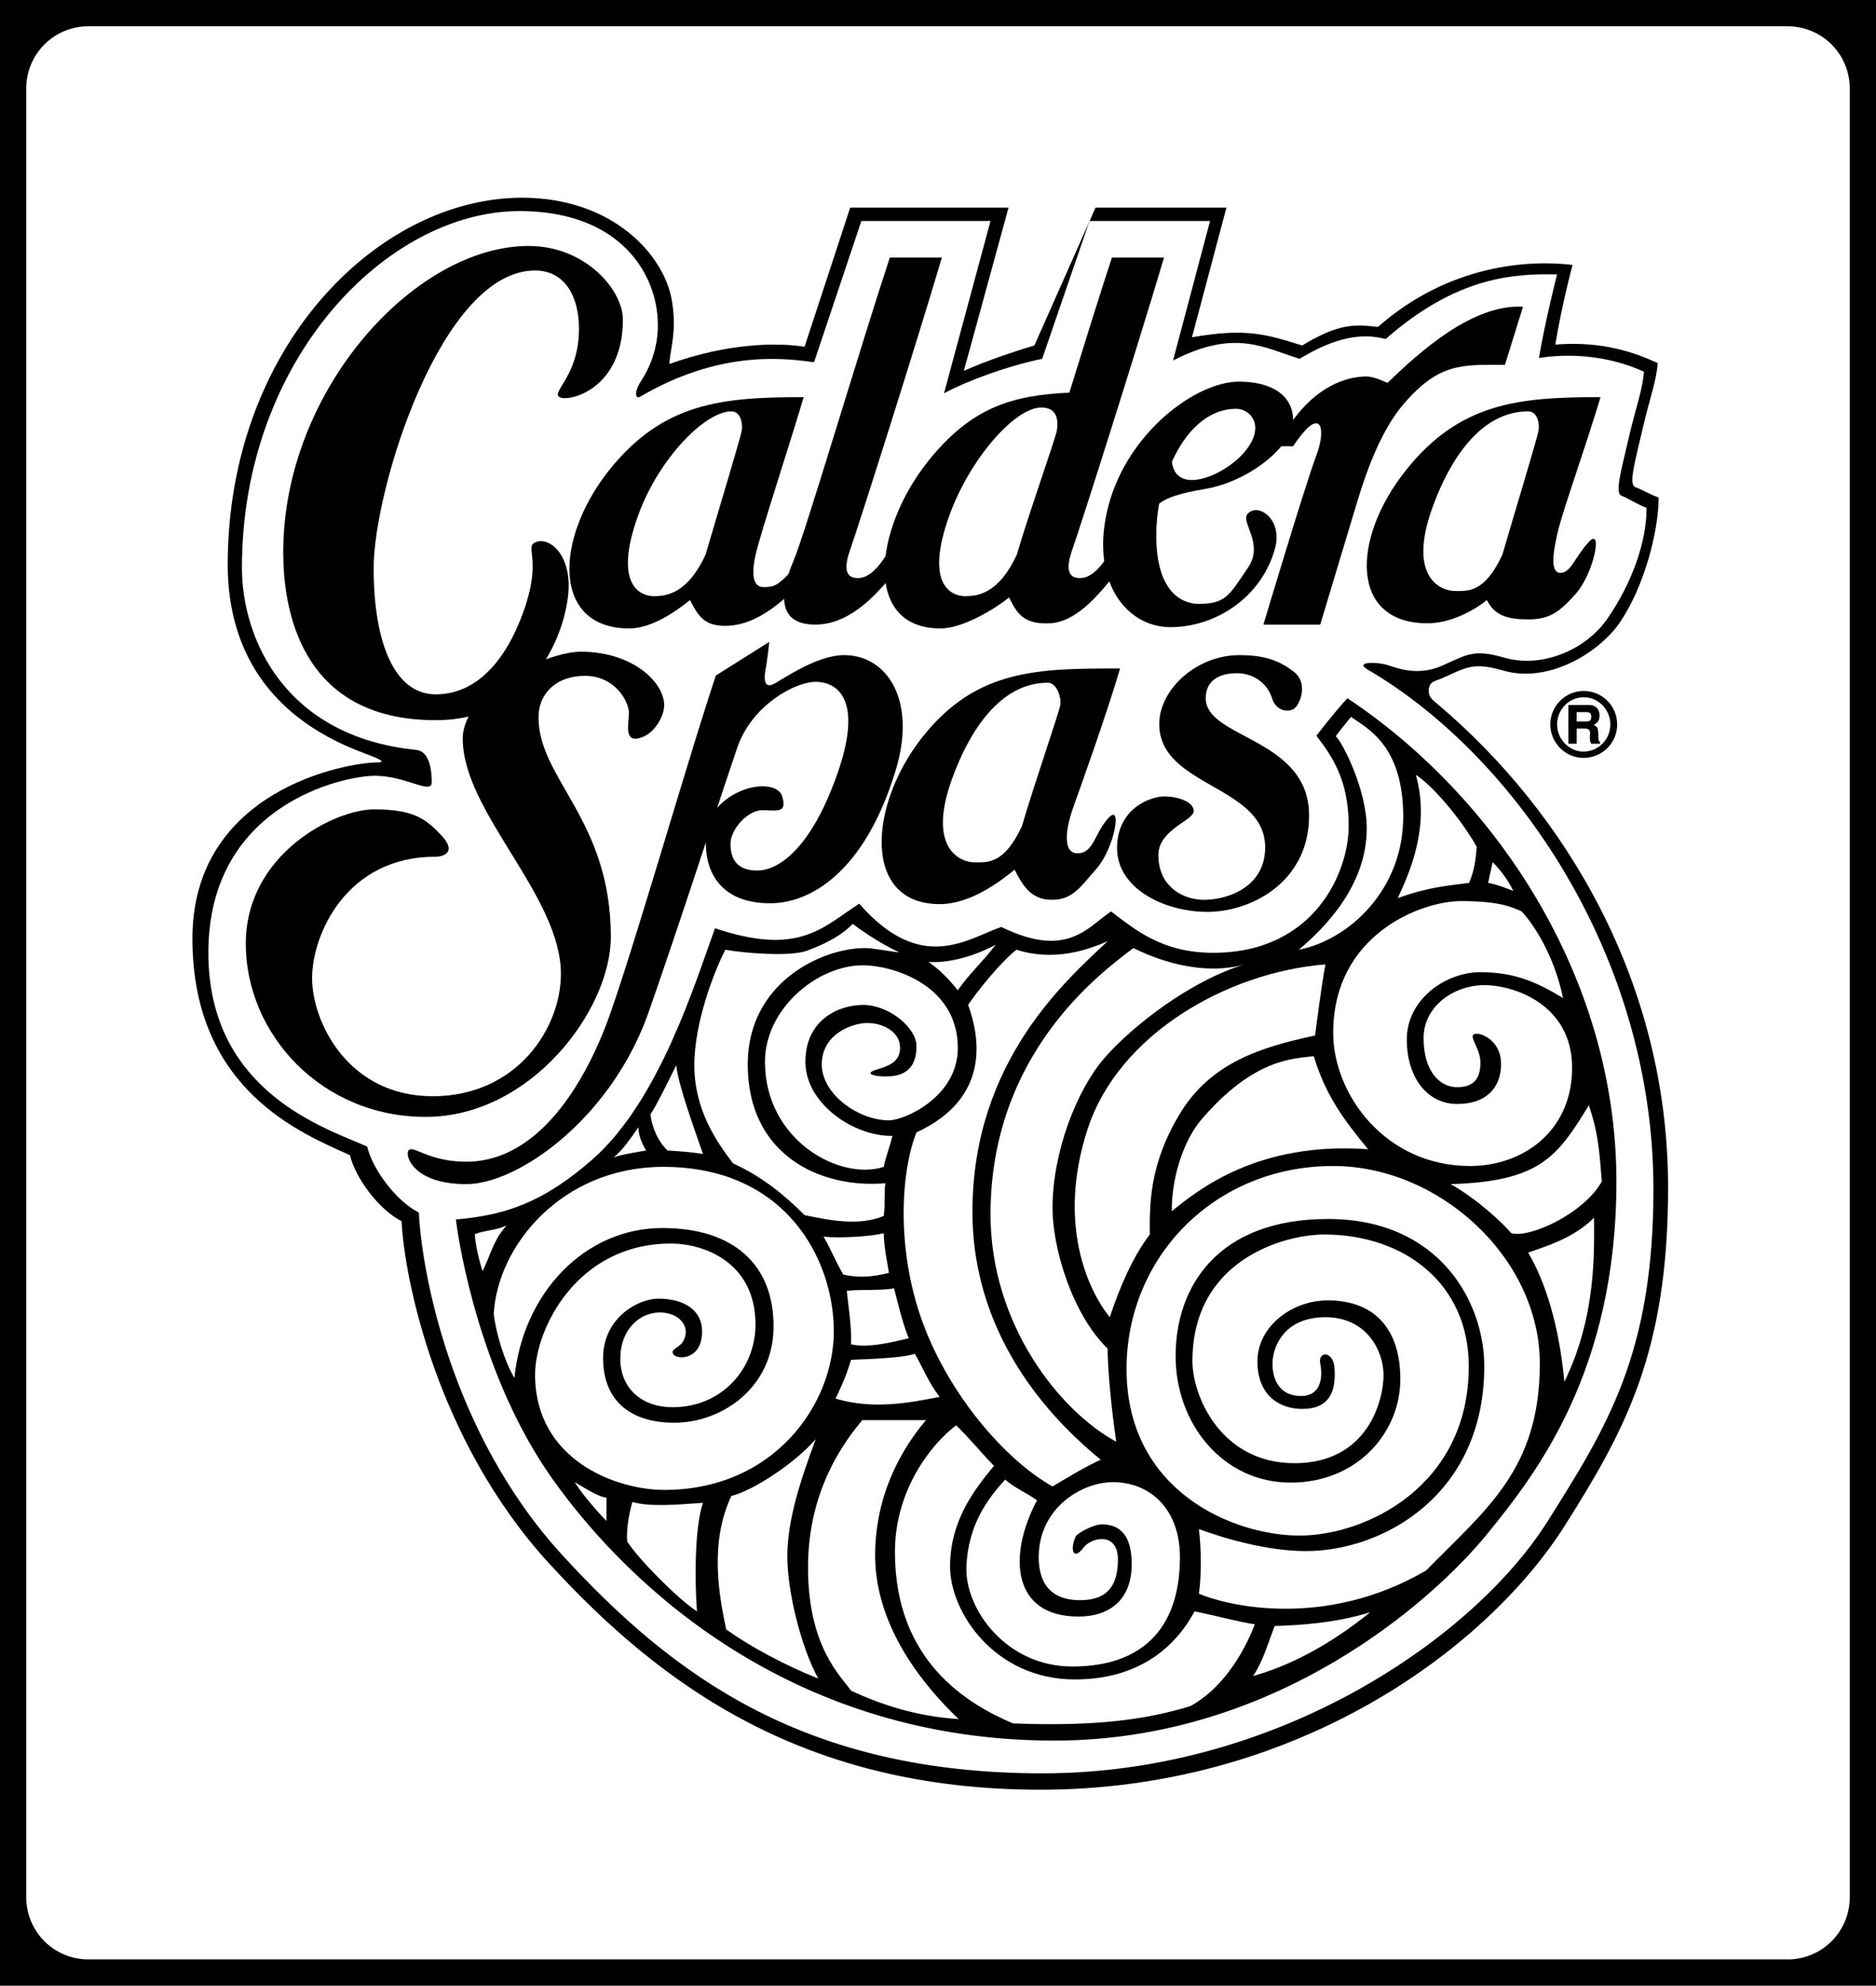 <svg xmlns="http://www.w3.org/2000/svg" xmlns:xlink="http://www.w3.org/1999/xlink" width="261.469" height="276.594"><defs><path id="a" d="M3.5-3.813h1.11c.515 0 .75.188.75.594V-3c-.016.11-.016.234-.016.313 0 .562.031.703.187.984h1.235v-.25c-.172-.11-.235-.188-.235-.422-.031-1.563-.062-1.64-.672-1.938.579-.28.829-.687.829-1.312 0-.922-.547-1.469-1.47-1.469H2.345v5.39H3.5Zm0-.984v-1.312h1.25c.594 0 .781.156.781.656s-.187.656-.781.656zm.984-4.25A4.668 4.668 0 0 0-.172-4.39c0 2.547 2.094 4.657 4.61 4.657 2.625 0 4.703-2.063 4.703-4.657a4.648 4.648 0 0 0-4.657-4.656zm0 .875c2.047 0 3.704 1.703 3.704 3.781 0 2.11-1.657 3.782-3.75 3.782C2.452-.61.78-2.33.78-4.391c0-2.078 1.656-3.78 3.703-3.78zm0 0"/></defs><path d="M0 0v276.594h261.469V0H0"/><path fill="#fff" d="M249.168 272.93a8.639 8.639 0 0 0 8.64-8.64V12.304a8.639 8.639 0 0 0-8.64-8.64H12.301a8.639 8.639 0 0 0-8.64 8.64v251.984a8.639 8.639 0 0 0 8.64 8.64h236.867"/><path d="M93.656 41.941c-1.043-6.468-8.324-14.398-20.879-14.398-20.12 0-41.039 20.816-41.039 51.117 0 9.899 4.082 20.758 19.078 26.277 1.7.625 3.243 1.262 1.801 1.262-4.32 0-25.797 3.84-25.797 24.54 0 21.269 15.5 27.222 21.957 30.175.72 3.063 3.961 7.563 7.2 9.184.359 7.918 4.859 30.535 20.52 47.636 15.66 17.098 35.577 31.559 68.515 31.559 35.457 0 62.152-19.426 73.199-36.961 8.281-13.137 14.281-23.984 14.281-46.918 0-28.71-14.46-52.418-32.137-67.344-.41-.343-1.335-.91-1.222-2.011.117-1.2.953-1.18 1.797-1.559 3.601-1.621 4.441-2.281 8.64-1.082 6.336 1.812 13.368-2.57 16.2-6.719 3.359-4.922 5.402-12.597 5.402-17.398-1.32-.48-2.313-1.094-3.242-1.442-.961-.359-.121-3.238.96-7.918 1.079-4.68 1.919-6.601 2.16-9.359-3.12-1.441-7.679-3.121-14.28-2.582.96-5.766 2.402-11.098 2.402-11.098-6-.722-17.16-.12-27.121 8.637-3.238-.36-5.399-.539-10.559 2.582-5.039-1.559-7.8-2.46-15.36-1.14 2.4-9.032 4.802-18.06 4.802-18.06h-18.247l-8.519 19.2c-3.234.961-7.195 2.34-9.832 3.54l6.23-22.74h-22.07l-6.36 19.38c-3.855-.617-10.745-.504-18.84 2.398.122-2.277 1.063-4.406.36-8.758"/><path fill="#fff" d="M91.496 42.902c-1.043-6.468-6.527-13.5-19.078-13.5-18.5 0-38.7 20.68-38.7 49.676 0 9.902 6.012 23.55 24.298 25.379 1.8.18 2.16 2.7 2.16 4.5 0 1.8-3.598-.898-7.918-.898s-23.219 3.96-23.219 24.66c0 19.617 16.8 24.554 22.137 26.996.722 3.062 3.96 7.562 7.203 9.18.36 7.921 4.32 30.601 19.976 47.699 15.66 17.097 34.02 30.418 66.957 30.418 32.942 0 60.227-18.985 70.38-35.098 8.277-13.14 14.757-23.324 14.757-46.258 0-32.617-19.437-60.476-39.777-72.355-2.027-1.188 1.262-1.082 2.52-.723 1.261.36 4.261 1.742 7.859.121 3.601-1.62 4.441-2.281 8.64-1.082 5.239 1.5 11.38-1.094 14.399-5.52 3.36-4.917 5.402-10.558 5.402-15.359-1.32-.476-2.554-1.332-3.48-1.68-.961-.359-.121-3.238.957-7.917 1.082-4.68 1.922-6.602 2.16-9.36-3.117-1.441-8.277-2.879-14.637-1.922.84-5.039 2.52-11.636 2.52-11.636-5.88-.121-13.922.238-23.88 9-3.241-.84-6.839-.364-12 2.757-5.038-1.558-9-4.199-17.64.239 2.04-7.68 5.16-19.438 5.16-19.438h-16.8l-6.598 19.2c-4.68.96-10.32 3-13.68 4.8l6.48-24h-18l-6.597 19.68c-4.922-.719-13.562-1.441-24.242 4.8-.664.387-.875-.624.12-2.16 1.56-2.402 2.864-5.851 2.161-10.199"/><path d="M74.578 37.68c4.137 0 6.117 3.601 6.117 8.101 0 6.66-3.957 8.82-2.699 9.54 1.262.718 8.82-1.083 8.82-10.801 0-4.137-5.218-10.258-13.14-10.258-15.88 0-34.2 20.14-34.2 42.656 0 7.562 2.16 23.398 21.243 23.398 14.52 0 18.539-13.675 18.539-18.718 0-5.04-3.242-7.02-4.86-5.938-1.082.719 1.079 2.52-1.441 9.54-2.52 7.019-6.66 11.519-12.238 11.519-5.582 0-8.64-6.84-8.64-17.64 0-10.798 9.358-41.4 22.5-41.4"/><path d="M109.316 83.398c-2.699 2.34-5.402 3.782-8.28 3.782-2.88 0-3.782-1.442-4.86-3.602-1.98 1.621-5.399 3.961-8.461 3.961-10.797 0-10.438-12.418-2.88-21.96 7.56-9.54 15.84-10.259 27.18-10.259-1.98 6.66-5.94 18.72-6.66 21.778-.718 3.062-.359 4.68 1.079 4.68 1.441 0 1.98-.18 3.96-2.34zm-7.382-26.097c-3.688 0-10.13 6.617-12.957 14.398-3.602 9.899.359 11.34 2.16 11.34 1.8 0 4.68-.36 7.199-5.762 1.621-5.578 4.86-16.199 5.039-17.277.18-1.082-.18-2.7-1.441-2.7m117.714 25.38c-2.351 2.687-3.777 3.597-6.656 3.597-2.879 0-4.68-.539-5.762-2.699-1.98 1.621-5.218 3.242-8.277 3.242-10.8 0-10.621-11.699-3.062-21.242 7.562-9.539 15.84-10.258 27.18-10.258-1.981 6.66-5.22 15.66-5.942 18.72-.719 3.058-1.078 5.76.363 5.76 1.438 0 1.977-2.16 3.957-4.32 1.98-2.16.723 4.32-1.8 7.2zm-6.656-25.38c-6.672 0-10.949 6.802-13.32 13.321-3.598 9.899 1.258 11.7 3.058 11.7 1.801 0 4.141.359 6.66-5.044 1.622-5.578 4.86-16.199 5.04-17.277.183-1.082-.18-2.7-1.438-2.7m-60.179 63.72c-2.352 2.687-3.36 4.316-6.239 4.316s-4.082-2.04-5.16-4.2c-1.98 1.622-6.121 4.801-10.441 4.801-10.797 0-9.957-13.738-2.399-23.28 7.559-9.54 16.2-9.54 27.54-9.54-1.981 6.66-5.34 16.02-6.54 19.38-1.172 3.28-1.386 6.362.598 6.362 2.281 0 2.34-2.761 4.32-4.922 1.98-2.16.84 4.2-1.68 7.083zm-6.778-25.922c-6.672 0-10.95 6.8-13.32 13.32-3.602 9.898 1.258 11.7 3.058 11.7 1.801 0 4.141.359 6.66-5.04 1.622-5.582 5.16-15.777 5.34-16.86.18-1.077-.48-3.12-1.738-3.12"/><path d="M113.637 87c-5.762 0-4.68-5.043-3.063-8.82 1.621-3.782 8.942-28.618 13.442-42.297h7.257c-3.96 13.316-11.586 37.293-12.777 40.676-1.082 3.058-.363 3.96 1.078 3.96 1.442 0 2.88-1.261 4.5-4.14l.54 3.422c-2.88 3.597-6.481 7.199-10.977 7.199"/><path d="M150.535 80.52c-1.441 0-2.16-.903-1.082-3.961 1.195-3.383 8.82-27.36 12.781-40.676h-7.261c-1.723 5.238-3.86 12.11-5.93 18.812-7.887.352-13.703 1.996-19.75 9.625-7.559 9.54-8.996 23.22 1.8 23.22 3.063 0 7.563-2.7 9.54-4.321 1.082 2.16 1.972 3.781 5.683 3.601 3.707-.18 6.754-3.89 9.258-7.02l-.539-3.421c-1.62 2.879-3.062 4.14-4.5 4.14zm-16.02 2.52c-1.8 0-5.761-1.442-2.16-11.34 2.829-7.782 9.09-14.938 12.778-14.938 1.746 0 2.515 1.117 2.16 3.238-.18 1.078-3.957 11.7-5.578 17.277-2.52 5.403-5.403 5.762-7.2 5.762"/><path d="M173.934 71.52c-1.172 1.171 2.34 4.14 0 7.558-2.563 3.746-3.032 5.04-6.84 5.04-2.34 0-5.942-1.618-5.942-9.54 0-1.43.137-2.922.399-4.406.976-.828 2.812-1.45 6.441-2.07 6.301-1.082 12.238-6.122 12.238-9.543 0-3.418-2.878-5.399-7.558-5.399-5.942 0-15.477 7.02-18.18 17.281-2.699 10.258 2.34 16.918 8.64 16.918 6.302 0 12.72-4.156 14.579-10.98 1.082-3.961-2.246-6.39-3.777-4.86zm-1.621-14.579c1.98 0 4.32 2.52.898 6.297-2.797 3.094-9.34 5.793-9.875 1.074 1.894-4.199 4.965-7.37 8.976-7.37"/><path d="m212.27 42.723-2.52 8.097c-5.938 0-9.18-.36-14.219 5.578-3.32 3.914-5.36 10.13-6.48 13.864C187.434 75.66 184.01 87 184.01 87h-7.917s5.758-19.262 7.379-23.582c.988-2.633.953-5.063-.54-4.316-1.081.539-2.703 3.058-2.703 3.058h-2.156c3.192-6.68 8.063-9.719 12.418-9.719 1.082 0 2.88.899 2.88.899 4.679-4.5 11.878-10.98 18.898-10.617M80.937 90.777c-4.68 0-16.44 5.403-16.44 12.121 0 10.2 13.679 21.84 13.679 32.758 0 7.563-6.121 17.04-17.88 17.04-11.757 0-16.796-10.321-16.796-16.438 0-6.121 4.797-16.922 17.156-16.922 1.32 0 3-.719.84-3-2.16-2.277-3.84-3.598-9.36-3.598-5.519 0-17.878 6.239-17.878 18.719s10.441 24.117 25.078 24.117c14.64 0 25.8-14.879 25.8-25.078 0-16.316-10.081-21.957-10.081-30.598 0-3.12 2.28-5.757 6.48-5.757 4.203 0 6.121 3.597 6.121 5.16 0 1.558-.84 4.437 1.922 3.355 1.738-.68 2.996-2.937 2.996-4.437 0-3.121-4.316-7.442-11.637-7.442"/><path d="M117.656 91.258c-3.722 0-8.16 3.12-9.722 3.96-1.559.84-1.438-.84-1.2-2.16.243-1.32.48-3.644.48-3.644l-7.44 4.68c-3.958 11.804-12.356 41.203-15.477 49.125-3.121 7.918-9.36 18.597-19.32 18.597-5.278 0-7.438-2.402-8.04-1.558-.53.742.72 4.68 8.04 4.68 7.32 0 20.28-9.243 25.441-24 2.824-8.086 5.652-16.602 7.965-23.618-.074 3.774 1.777 8.496 8.953 8.496 5.879 0 13.32-4.68 17.52-18.597 2.917-9.68-1.2-15.961-7.2-15.961zm-.96 16.558c-3.72 10.563-8.282 13.442-11.16 13.442-2.88 0-3.72-1.68-3.72-3.719 0-2.043 2.399-4.68 4.438-4.68 2.043 0 3.48.477 2.762-1.922-.676-2.257-6.024-1.859-9.055 1.59a732.676 732.676 0 0 1 2.812-8.43c2.043-5.878 8.043-9.117 10.922-9.117 2.88 0 6.72 2.278 3 12.836m56.035-16.558c-6 0-11.156 4.8-11.156 9.601 0 8.758 14.758 8.52 14.758 17.16 0 5.637-5.36 7.317-8.52 7.317-2.878 0-6.359-1.797-6.359-6.238 0-3.547 4.922-4.801 4.922-6.121 0-1.32-2.281-2.04-4.082-2.04-1.8 0-6.598 1.56-6.598 7.2 0 5.64 6.598 8.879 12.598 8.879 6 0 14.16-4.079 14.16-13.438 0-10.8-14.402-10.68-14.402-16.32 0-2.399 1.8-3.48 4.32-3.48 2.52 0 4.32 1.562 4.922 3.48.598 1.922 2.52 2.043 3.238 1.32.723-.719 1.801-3.48-.238-5.039-2.04-1.559-4.082-2.281-7.563-2.281"/><path d="M99.656 129.297c-2.761 7.558-7.75 23.992-17.039 32.16-6.96 6.117-12.324 7.836-19.078 8.398.477 3.961 3.547 22.184 13.438 36.118 11.296 15.922 34.32 36.48 69.957 36.48 30.859 0 52.738-19.441 60.359-28.8 6.836-8.4 17.996-22.676 17.996-49.079 0-28.668-17.059-53.746-37.496-67.316-1.98 2.16-4.32 5.222-4.32 5.222 2.34 3.06 4.5 6.297 4.5 12.598 0 6.297-4.68 17.64-18.899 17.64-7.148 0-10.914-3.28-14.222-5.761-3.239 2.16-6.118 6.66-15.297 2.16-4.68 1.621-11.16 6.66-19.801-3.242-5.04 3.242-8.34 7.383-20.098 3.422"/><path fill="#fff" d="M66.176 171.895c.12 2.28 1.082 5.16 1.082 5.16 1.078-2.16 1.558-4.438 3.36-6.36-1.56.72-2.763.602-4.442 1.2m2.64 11.16c.48-9.438 9.422-20.52 23.641-20.52 17.04 0 23.758 12.84 23.758 22.918 0 10.082-8.281 22.082-23.64 22.082-6.598 0-17.997-4.082-17.997-16.082 0-6.238 5.758-18.238 18.957-18.238 4.442 0 11.762 2.52 11.762 11.281 0 6.16-4.703 11.52-11.524 11.52-4.617 0-7.316-2.903-7.316-6.723 0-4.2 2.758-6.477 5.52-6.477 2.761 0 4.503 2.121 3.117 4.2-.477.718-1.797.96-1.2 1.68.602.718 3.961.718 3.961-3.243 0-2.937-2.46-4.558-6.117-4.558-2.761 0-7.683 2.64-7.683 8.28 0 5.641 3.48 9 9.96 9 6.481 0 13.801-4.8 13.801-13.44 0-8.641-5.64-13.68-15.48-13.68-10.895 0-19.465 9.12-20.637 20.879-1.32-2.16-2.523-6-2.883-8.88m11.282 23.399c.882 1.414 2.816 3.781 4.437 5.402v-3.242c-1.078-.12-2.398-.96-4.437-2.16m7.32 8.281c1.559 2.399 6.836 7.801 9.719 9.72-.364-5.04-.242-12 .84-15.122-3.36.242-7.442.602-9.84-.117-.602 2.16-.84 4.078-.719 5.52m14.516-6.36c3-.723 8.882-4.563 11.761-7.922-2.039 5.52-3.96 11.16-3.96 16.32s2.038 12.961 4.32 17.04c-4.559-1.801-9.48-4.442-12.84-6.84-.961-4.559-2.399-12 .719-18.598"/><path fill="#fff" d="M118.613 235.492c4.082 1.922 9.121 3.602 15 3.961-4.68-4.441-11.64-12.719-11.64-22.8 0-10.079 5.28-16.68 7.082-18.837h-8.88c-2.16 2.637-7.558 9.36-7.558 20.516 0 11.16 4.68 15.242 5.996 17.16m-29.636-78.476c-.84 1.199-2.282 3.359-3.48 4.199 1.44-.48 3.241-.719 4.558-.957-.598-.961-1.078-2.16-1.078-3.242m5.277-8.641c-1.078 2.16-2.758 5.64-3.598 6.84.239 2.043 1.2 3.96 2.399 5.043 2.039.117 3.36.238 4.922.476-1.204-3.476-3.48-9.718-3.723-12.359m26.281-16.316c-5.973 0-16.32 4.77-16.32 16.199 0 12.59 10.058 17.347 19.2 16.558-.24 1.079 0 2.88-.24 4.559-3.48 1.441-7.562.602-11.038-.117-2.883-2.883-6-5.403-9.961-7.203-2.281-3-5.403-7.438-5.403-13.68 0-6.238 3-13.559 4.32-16.078 2.762.48 9.063.996 11.403.121 2.879-1.082 4.8-2.16 6.36-3.723.597.48 3.597 2.64 6.48 3.961-2.16-.238-3.602-.597-4.8-.597m8.878 1.918c2.383 1.703 3.649 3.476 4.082 3.96 1.559-2.28 3.598-4.082 5.277-6.359-3 1.68-6.84 2.64-9.359 2.399"/><path fill="#fff" d="M124.375 158.215c-.242 1.2-.96 3-1.2 4.32-6.16 1.992-16.558-3.73-16.558-14.637 0-7.32 7.2-13.441 13.68-13.441 3.957 0 13.2 2.64 13.2 11.52 0 6.828-7.454 10.078-9.602 10.078-4.2 0-9.36-3.598-9.36-7.797 0-4.2 4.2-5.762 6.36-5.762s4.558 1.2 4.558 3.48c0 2.282-2.277 2.641-3.598 3.122-1.32.48.118.84 1.32.84 1.2 0 4.56.117 4.56-4.2 0-2.64-3.9-5.761-7.438-5.761-3.363 0-8.043 2.039-8.043 7.921 0 5.88 6.84 10.438 12.121 10.317"/><path fill="#fff" d="M154.375 131.098c-6.363 2.879-10.68 1.8-12.719 1.199-2.16 1.68-5.64 6-6.722 7.68 1.441 3.96 3.48 12.84-7.2 17.757-2.16 5.403-2.879 16.203.84 26.403 3.719 10.195 11.52 19.195 18.121 22.918 1.797-1.082 4.797-2.88 6.72-3.723-5.403-4.437-17.88-15.957-17.88-34.555 0-21.164 13.438-32.52 18.84-37.68m-31.199 40.68c0 1.797.48 3.957.719 5.516-2.282.602-4.32.723-6.36.242-1.078-1.8-1.922-3.96-2.762-5.277 2.16.238 6.48 0 8.403-.48m-5.16 8.038c.238 2.16.718 5.278.597 7.438 2.64.601 6.36-.48 8.043-.84-.844-2.039-1.668-5.46-2.043-6.96-1.918.362-5.277.12-6.597.362m.597 9.598c2.64-.121 7.082-.238 8.883-.84.84 1.32 1.918 4.082 3.477 6-4.317.84-9.239 1.801-14.516.242.84-1.8 1.438-3 2.156-5.402m14.641 9.121c1.441 1.32 3.84 4.2 5.281 5.64-2.762 3.36-6.12 7.68-6.12 14.04 0 6.36 6.241 15.719 17.397 15.719 11.16 0 15.36-7.082 16.68-9.48 3 .6 6 1.44 8.399 1.8-.957 2.52-3.72 8.52-8.996 11.398-5.883 1.801-12.961 2.88-24.723 2.403-6.477-2.762-16.438-8.762-16.438-23.88 0-8.64 5.04-15 8.52-17.64"/><path fill="#fff" d="M140.094 206.094c-2.399 2.64-5.16 6.238-5.399 12.12-.242 5.88 5.52 13.919 14.758 13.919 9.242 0 15-4.801 15-15.238 0-6.602-4.058-10.442-9.36-10.442-4.32 0-10.32 3.602-10.32 10.442 0 5.398 3.66 6 5.762 6 3.477 0 5.277-1.684 5.277-5.641 0-3.961-3.718-3.121-4.8-1.68-1.438 1.918-1.918.239-1.078-1.558.21-.453 2.472-1.684 3.601-1.684 1.68 0 4.2.602 4.2 5.523 0 4.918-3 7.32-7.442 7.32-9.102 0-9.938-8.3-5.758-16.202-1.562-1.078-3.242-1.797-4.441-2.88m37.558 20.399c-.96 2.52-1.68 5.04-3 6.961 5.16-1.441 10.68-4.32 16.32-8.879-5.038 1.559-9.96 1.801-13.32 1.918m-19.679-94.433c-4.739 3.554-19.918 14.843-19.918 37.078 0 15.426 9.718 27.476 17.52 31.68-.723-4.922-1.2-10.32-1.2-12.962-5.043-4.921-7.68-14.16-7.68-19.558 0-7.922 3.43-16.524 7.2-20.879 3.84-4.441 12-10.8 19.558-13.082-5.039 1.441-10.918 0-15.48-2.277m28.199-29.519c.64-.884 2.121-2.68 2.121-2.68 2.238 1.597 7.281 3.917 7.281 13.917s-7.363 17.078-14.562 18.52c3.718-3.121 9.48-9 9.48-16.918 0-5.309-3.3-11.852-4.32-12.84m8.641 22.559c1.68-3.602 4.558-10.078 2.519-17.16 2 1.199 6.078 5.761 8.48 10-.16 2.718-.64 4-1.042 5.039-2.958.398-5.637.562-9.958 2.12m13.238-4.999c-.175.66-.64 2.879-.64 2.879 1.36.242 2.64.8 3.52 1.12-.957-1.84-1.918-3.038-2.88-4m4.04 6.86c1.8 1.98 4.5 6.121 5.762 12.059-3.602-2.16-6.66-3.598-11.52-3.598-4.86 0-10.258 3.777-10.258 9.36 0 5.577 3.059 9 7.016 9 3.96 0 6.12-2.16 6.12-5.583 0-3.418-3.058-4.5-3.78-4.136-.72.359.902 1.976.902 3.957 0 1.98-.719 3.421-3.242 3.421-2.52 0-4.68-2.34-4.68-6.84s4.32-7.378 8.461-7.378c4.14 0 12.242 2.699 12.242 11.515 0 8.82-6.843 13.68-14.222 13.68-11.88 0-19.078-10.059-19.078-18.539 0-13.68 12.238-18.36 17.82-18.36 5.578 0 7.199.903 8.457 1.442"/><path fill="#fff" d="M154.672 183.477c-3.059-3.782-7.379-13.141-3.059-26.282 4.32-13.136 19.438-21.777 33.117-22.86-.539 2.884-1.257 8.462-1.437 9.903-7.563 1.617-14.578 3.778-18.898 10.977-4.32 7.2-4.141 12.781-4.141 16.742-2.34 3.059-4.14 7.2-5.582 11.52"/><path fill="#fff" d="M183.113 147.117c-2.699.36-8.265.192-15.66 8.82-2.16 2.52-4.14 7.38-4.14 12.778 3.78-3.059 12.058-9.719 27.359-8.64-3.418-4.137-5.942-7.56-7.559-12.958m19.078 17.821c3.782 2.16 7.02 5.218 8.461 6.84 2.52.718 10.078-2.704 12.598-7.204-.36-4.68-.54-6.84-1.8-10.617-4.321 7.02-6.657 10.617-19.259 10.98m10.801 9.54c2.52-.903 6.297-1.98 9.18-4.86 0 4.676.36 13.676-4.14 22.86-.54-5.942-1.981-12.782-5.04-18"/><path fill="#fff" d="M167.094 212.992c.36 2.883.36 6.66 0 9 3.777 1.621 17.457 5.04 31.676-3.238 8.28-8.461 15.843-14.04 15.843-28.8 0-14.759-14.043-27.54-28.8-27.54-16.56 0-28.801 12.723-28.801 28.262 0 17.097 14.941 23.219 24.12 23.219 9.18 0 23.579-6.84 23.579-23.579 0-11.582-9.059-18.359-20.16-18.359-5.399 0-18.356 3.418-18.356 17.637 0 4.86 3.957 14.218 14.22 14.218 10.257 0 12.417-8.816 12.417-12.238 0-3.418-2.34-8.097-8.102-8.097-5.757 0-7.378 4.136-7.378 6.476s1.082 4.5 3.96 4.5c2.88 0 3.06-2.7 2.7-4.5-.36-1.797 1.8-1.797 1.98.543.25 3.258-.652 5.758-4.5 5.758-2.879 0-6.238-1.621-6.238-6.66 0-4.68 4.617-8.457 9.84-8.457 6.117 0 10.078 3.597 10.078 10.976 0 7.383-5.942 14.403-15.3 14.403-9.36 0-16.02-8.102-16.02-17.641 0-9.54 5.761-19.078 21.242-19.078 15.476 0 21.777 11.52 21.777 20.52 0 17.995-14.2 25.738-24.84 25.738-5.219 0-10.98-1.621-14.937-3.063"/><use xlink:href="#a" width="100%" height="100%" x="388.514" y="360.001" transform="translate(-172.266 -254.703)"/></svg>
